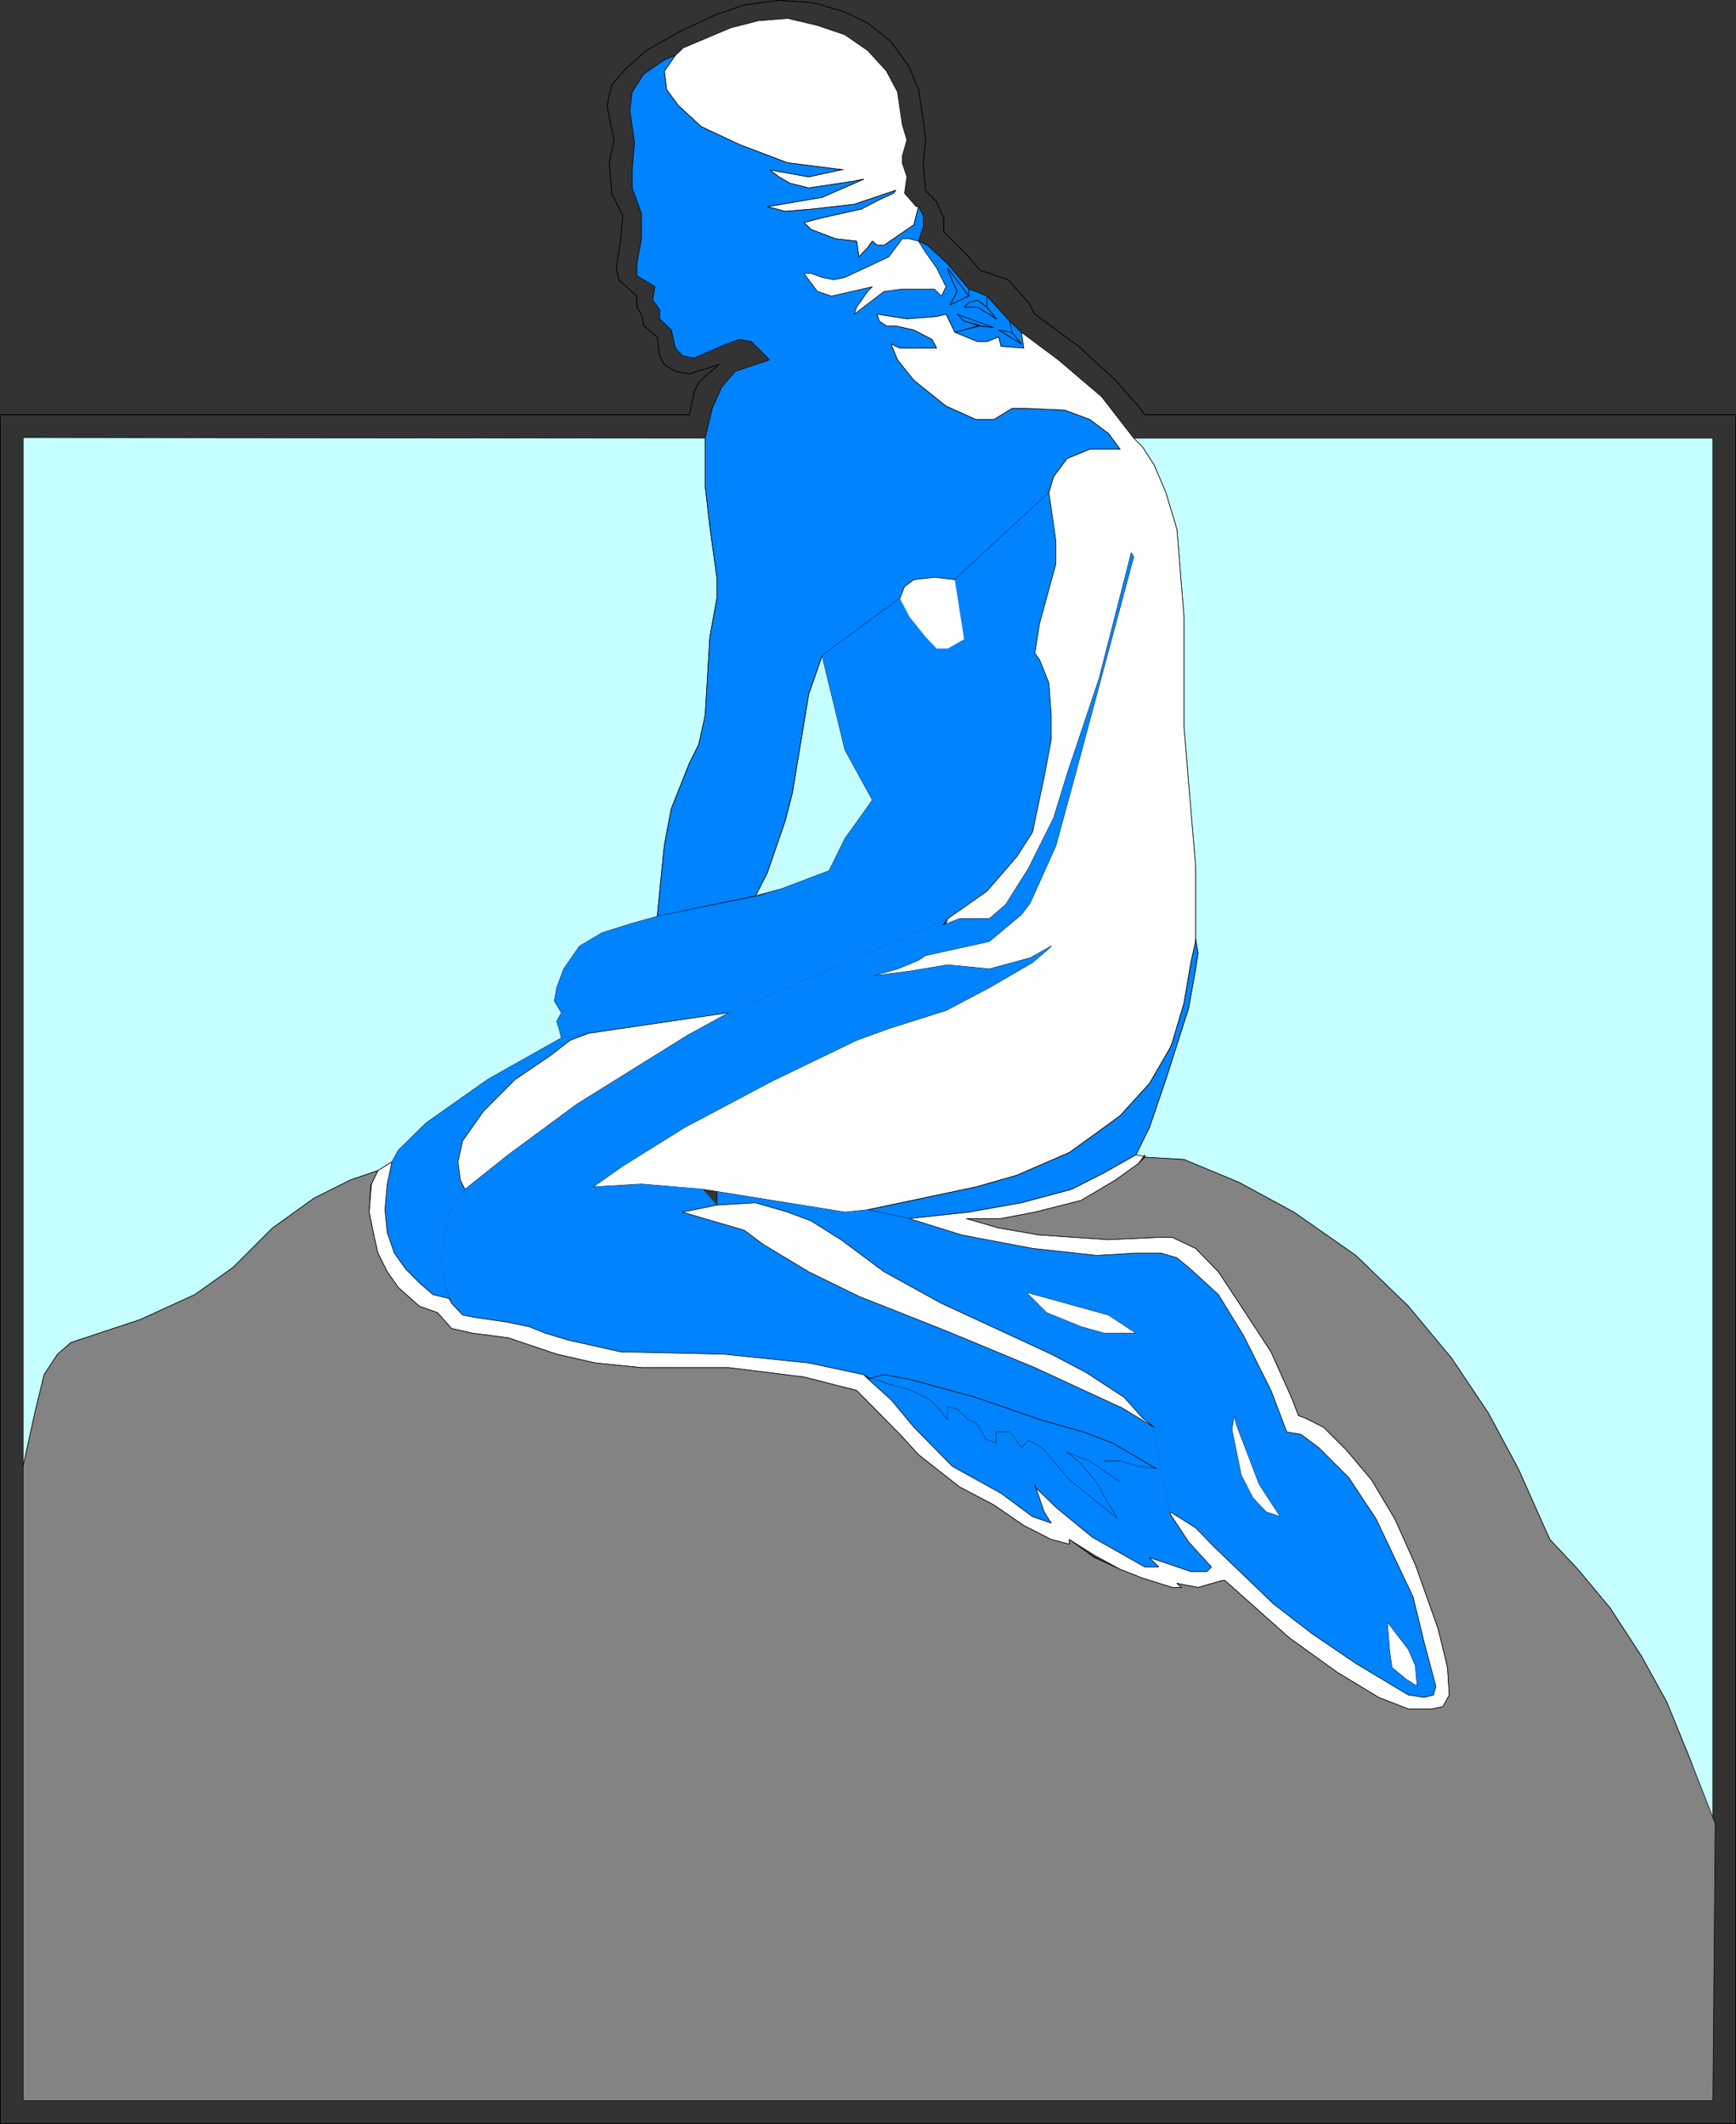 <?xml version="1.0" encoding="UTF-8" standalone="no"?>
<svg
   version="1.0"
   width="126.996mm"
   height="155.326mm"
   id="svg49"
   sodipodi:docname="Mermaid - Copenhagen 2.wmf"
   xmlns:inkscape="http://www.inkscape.org/namespaces/inkscape"
   xmlns:sodipodi="http://sodipodi.sourceforge.net/DTD/sodipodi-0.dtd"
   xmlns="http://www.w3.org/2000/svg"
   xmlns:svg="http://www.w3.org/2000/svg">
  <rect width="100%" height="100%" fill="#333333" stroke="none"/>
  <sodipodi:namedview
     id="namedview49"
     pagecolor="#ffffff"
     bordercolor="#000000"
     borderopacity="0.25"
     inkscape:showpageshadow="2"
     inkscape:pageopacity="0.0"
     inkscape:pagecheckerboard="0"
     inkscape:deskcolor="#d1d1d1"
     inkscape:document-units="mm" />
  <defs
     id="defs1">
    <pattern
       id="WMFhbasepattern"
       patternUnits="userSpaceOnUse"
       width="6"
       height="6"
       x="0"
       y="0" />
  </defs>
  <path
     style="fill:none;stroke:#000000;stroke-width:0.162px;stroke-linecap:round;stroke-linejoin:round;stroke-miterlimit:4;stroke-dasharray:none;stroke-opacity:1"
     d="m 479.903,114.649 h -163.388 l -1.778,-2.424 -6.303,-7.11 -10.181,-9.372 -12.121,-8.888 -1.778,-3.232 -5.656,-6.302 -5.172,-1.778 -2.586,-0.808 -3.071,-3.717 -6.949,-6.948 v -3.878 l -1.939,-4.363 -3.071,-3.232 -0.646,-6.948 0.646,-6.948 -0.646,-5.656 -1.293,-8.241 -2.586,-6.302 -5.01,-6.948 -6.464,-5.171 -6.303,-3.07 -8.727,-2.585 -9.535,-0.646 -9.535,1.293 -7.596,2.585 -9.535,4.363 -10.02,5.656 -5.818,5.171 -3.717,4.363 -1.293,5.656 0.646,3.232 1.293,6.302 -1.293,6.302 0.646,8.403 3.071,6.14 -0.646,7.11 -1.131,7.433 0.646,3.232 5.01,4.525 v 3.07 l 1.293,1.939 0.646,3.232 3.717,3.07 0.646,5.171 1.293,2.424 3.071,1.939 3.879,0.646 8.242,-2.585 -3.879,3.232 -1.778,1.778 -1.293,2.585 -1.293,6.302 H 0.081 V 586.98 H 479.903 V 114.649"
     id="path1" />
  <path
     style="fill:none;stroke:#000000;stroke-width:0.162px;stroke-linecap:round;stroke-linejoin:round;stroke-miterlimit:4;stroke-dasharray:none;stroke-opacity:1"
     d="m 479.903,114.649 h -163.388 l -1.778,-2.424 -6.303,-7.11 -10.181,-9.372 -12.121,-8.888 -1.778,-3.232 -5.656,-6.302 -5.172,-1.778 -2.586,-0.808 -3.071,-3.717 -6.949,-6.948 v -3.878 l -1.939,-4.363 -3.071,-3.232 -0.646,-6.948 0.646,-6.948 -0.646,-5.656 -1.293,-8.241 -2.586,-6.302 -5.01,-6.948 -6.464,-5.171 -6.303,-3.07 -8.727,-2.585 -9.535,-0.646 -9.535,1.293 -7.596,2.585 -9.535,4.363 -10.02,5.656 -5.818,5.171 -3.717,4.363 -1.293,5.656 0.646,3.232 1.293,6.302 -1.293,6.302 0.646,8.403 3.071,6.14 -0.646,7.11 -1.131,7.433 0.646,3.232 5.01,4.525 v 3.07 l 1.293,1.939 0.646,3.232 3.717,3.07 0.646,5.171 1.293,2.424 3.071,1.939 3.879,0.646 8.242,-2.585 -3.879,3.232 -1.778,1.778 -1.293,2.585 -1.293,6.302 H 0.081 V 586.98 H 479.903 V 114.649"
     id="path2" />
  <path
     style="fill:#c5ffff;fill-opacity:1;fill-rule:evenodd;stroke:none"
     d="m 6.384,120.951 188.6,0.162 v 13.25 l 1.293,11.311 1.939,13.897 v 5.817 l -1.939,10.665 -1.293,21.653 -1.778,8.08 -2.586,5.171 -5.01,12.604 -1.939,10.18 -1.939,19.553 -6.949,1.939 -8.242,2.585 -6.303,3.717 -4.363,6.302 -1.939,5.171 -0.646,3.717 1.939,3.232 -1.293,2.424 0.646,1.939 0.646,2.585 -20.363,11.473 -16.969,11.958 -7.757,7.595 -1.778,3.232 -3.879,2.424 -7.596,2.585 -10.02,5.009 -11.474,8.241 -10.828,10.827 -10.666,7.595 -15.191,6.948 -19.07,6.302 -3.717,3.232 -3.717,5.656 -2.586,10.665 -3.232,14.705 v -284.239 0 z"
     id="path3" />
  <path
     style="fill:none;stroke:#000000;stroke-width:0.162px;stroke-linecap:round;stroke-linejoin:round;stroke-miterlimit:4;stroke-dasharray:none;stroke-opacity:1"
     d="m 6.384,120.951 188.6,0.162 v 13.25 l 1.293,11.311 1.939,13.897 v 5.817 l -1.939,10.665 -1.293,21.653 -1.778,8.08 -2.586,5.171 -5.01,12.604 -1.939,10.18 -1.939,19.553 -6.949,1.939 -8.242,2.585 -6.303,3.717 -4.363,6.302 -1.939,5.171 -0.646,3.717 1.939,3.232 -1.293,2.424 0.646,1.939 0.646,2.585 -20.363,11.473 -16.969,11.958 -7.757,7.595 -1.778,3.232 -3.879,2.424 -7.596,2.585 -10.02,5.009 -11.474,8.241 -10.828,10.827 -10.666,7.595 -15.191,6.948 -19.07,6.302 -3.717,3.232 -3.717,5.656 -2.586,10.665 -3.232,14.705 v -284.239 0"
     id="path4" />
  <path
     style="fill:#c5ffff;fill-opacity:1;fill-rule:evenodd;stroke:none"
     d="m 227.306,181.224 -3.717,10.665 -4.525,27.309 -1.939,7.595 -5.01,14.543 -3.232,6.302 7.111,-1.939 13.252,-5.009 4.363,-8.888 4.525,-6.302 3.071,-4.363 -7.596,-13.897 z"
     id="path5" />
  <path
     style="fill:none;stroke:#000000;stroke-width:0.162px;stroke-linecap:round;stroke-linejoin:round;stroke-miterlimit:4;stroke-dasharray:none;stroke-opacity:1"
     d="m 227.306,181.224 -3.717,10.665 -4.525,27.309 -1.939,7.595 -5.01,14.543 -3.232,6.302 7.111,-1.939 13.252,-5.009 4.363,-8.888 4.525,-6.302 3.071,-4.363 -7.596,-13.897 -6.303,-26.016 v 0"
     id="path6" />
  <path
     style="fill:#c5ffff;fill-opacity:1;fill-rule:evenodd;stroke:none"
     d="m 314.091,319.062 3.717,-7.433 4.525,-13.25 6.303,-19.714 1.939,-10.827 0.646,-4.363 -0.646,-3.878 v -20.199 l -1.293,-15.19 -1.939,-23.431 v -30.379 l -1.939,-24.077 -3.071,-10.18 -3.232,-7.595 -3.232,-5.009 -2.424,-2.424 H 473.6 v 384.264 -1.293 l -6.303,-17.775 -6.464,-15.836 -6.949,-12.604 -8.727,-13.412 -8.889,-10.665 -7.757,-8.241 -8.727,-19.553 -8.242,-15.351 -10.181,-15.19 -11.959,-14.382 -14.545,-14.058 -17.131,-11.958 -15.191,-8.241 -15.191,-6.302 -10.828,-0.646 -2.424,-0.646 v 0 z"
     id="path7" />
  <path
     style="fill:none;stroke:#000000;stroke-width:0.162px;stroke-linecap:round;stroke-linejoin:round;stroke-miterlimit:4;stroke-dasharray:none;stroke-opacity:1"
     d="m 314.091,319.062 3.717,-7.433 4.525,-13.25 6.303,-19.714 1.939,-10.827 0.646,-4.363 -0.646,-3.878 v -20.199 l -1.293,-15.19 -1.939,-23.431 v -30.379 l -1.939,-24.077 -3.071,-10.18 -3.232,-7.595 -3.232,-5.009 -2.424,-2.424 H 473.6 v 384.264 -1.293 l -6.303,-17.775 -6.464,-15.836 -6.949,-12.604 -8.727,-13.412 -8.889,-10.665 -7.757,-8.241 -8.727,-19.553 -8.242,-15.351 -10.181,-15.19 -11.959,-14.382 -14.545,-14.058 -17.131,-11.958 -15.191,-8.241 -15.191,-6.302 -10.828,-0.646 -2.424,-0.646 v 0"
     id="path8" />
  <path
     style="fill:#ffffff;fill-opacity:1;fill-rule:evenodd;stroke:none"
     d="m 263.991,160.218 2.586,16.482 -4.525,2.585 h -3.071 l -3.071,-3.232 -4.525,-5.656 -2.586,-5.009 1.293,-3.232 2.586,-1.939 5.656,-0.646 z"
     id="path9" />
  <path
     style="fill:none;stroke:#ffffff;stroke-width:0.162px;stroke-linecap:round;stroke-linejoin:round;stroke-miterlimit:4;stroke-dasharray:none;stroke-opacity:1"
     d="m 263.991,160.218 2.586,16.482 -4.525,2.585 h -3.071 l -3.071,-3.232 -4.525,-5.656 -2.586,-5.009 1.293,-3.232 2.586,-1.939 5.656,-0.646 5.656,0.646 v 0"
     id="path10" />
  <path
     style="fill:#0083ff;fill-opacity:1;fill-rule:evenodd;stroke:none"
     d="m 267.708,83.623 2.586,-0.646 2.586,1.939 2.586,3.232 -5.172,-3.232 h -3.717 l 1.293,-1.293 v 0 z"
     id="path11" />
  <path
     style="fill:none;stroke:#000000;stroke-width:0.162px;stroke-linecap:round;stroke-linejoin:round;stroke-miterlimit:4;stroke-dasharray:none;stroke-opacity:1"
     d="m 267.708,83.623 2.586,-0.646 2.586,1.939 2.586,3.232 -5.172,-3.232 h -3.717 l 1.293,-1.293 v 0"
     id="path12" />
  <path
     style="fill:#0083ff;fill-opacity:1;fill-rule:evenodd;stroke:none"
     d="m 270.94,89.925 -4.364,-1.131 -1.939,-1.939 3.879,1.293 6.303,2.424 -3.879,-0.485 v 0 z"
     id="path13" />
  <path
     style="fill:none;stroke:#000000;stroke-width:0.162px;stroke-linecap:round;stroke-linejoin:round;stroke-miterlimit:4;stroke-dasharray:none;stroke-opacity:1"
     d="m 270.94,89.925 -4.364,-1.131 -1.939,-1.939 3.879,1.293 6.303,2.424 -3.879,-0.485 v 0"
     id="path14" />
  <path
     style="fill:#ffffff;fill-opacity:1;fill-rule:evenodd;stroke:none"
     d="m 188.681,13.331 13.414,-5.656 7.596,-1.939 8.081,-0.646 8.242,1.939 7.596,2.585 6.303,4.363 5.172,5.656 3.071,5.817 1.293,8.888 1.293,4.363 -1.293,4.525 v 1.778 l 1.293,3.878 -0.646,4.525 3.232,3.717 h 0.646 l -1.293,5.009 -8.242,5.656 h -1.939 l -1.293,-1.131 -1.293,1.778 -2.424,2.585 -0.646,-4.363 -5.818,-0.646 -6.788,-2.585 -1.939,-1.939 5.01,-1.293 10.828,-2.424 5.01,-2.585 3.879,-1.778 0.646,-0.808 -11.474,3.878 -11.313,1.293 -7.757,0.646 -5.01,-1.293 3.879,-0.646 3.717,-0.646 7.596,-1.293 11.474,-5.009 -3.232,0.646 -11.959,1.778 -5.172,-1.293 -3.071,-1.778 -2.586,-1.939 10.828,1.939 8.889,-1.939 h 0.646 l -15.353,-1.939 -13.252,-5.009 -10.666,-5.009 -6.303,-5.817 -3.232,-4.363 -0.646,-5.171 3.071,-4.363 1.939,-1.778 v 0 z"
     id="path15" />
  <path
     style="fill:none;stroke:#000000;stroke-width:0.162px;stroke-linecap:round;stroke-linejoin:round;stroke-miterlimit:4;stroke-dasharray:none;stroke-opacity:1"
     d="m 188.681,13.331 13.414,-5.656 7.596,-1.939 8.081,-0.646 8.242,1.939 7.596,2.585 6.303,4.363 5.172,5.656 3.071,5.817 1.293,8.888 1.293,4.363 -1.293,4.525 v 1.778 l 1.293,3.878 -0.646,4.525 3.232,3.717 h 0.646 l -1.293,5.009 -8.242,5.656 h -1.939 l -1.293,-1.131 -1.293,1.778 -2.424,2.585 -0.646,-4.363 -5.818,-0.646 -6.788,-2.585 -1.939,-1.939 5.01,-1.293 10.828,-2.424 5.01,-2.585 3.879,-1.778 0.646,-0.808 -11.474,3.878 -11.313,1.293 -7.757,0.646 -5.01,-1.293 3.879,-0.646 3.717,-0.646 7.596,-1.293 11.474,-5.009 -3.232,0.646 -11.959,1.778 -5.172,-1.293 -3.071,-1.778 -2.586,-1.939 10.828,1.939 8.889,-1.939 h 0.646 l -15.353,-1.939 -13.252,-5.009 -10.666,-5.009 -6.303,-5.817 -3.232,-4.363 -0.646,-5.171 3.071,-4.363 1.939,-1.778 v 0"
     id="path16" />
  <path
     style="fill:#ffffff;fill-opacity:1;fill-rule:evenodd;stroke:none"
     d="m 253.81,66.495 2.101,3.232 3.071,4.363 2.586,5.171 -1.293,2.585 -1.939,-1.939 h -8.889 l -5.01,0.646 -8.242,6.302 0.646,-1.939 3.071,-4.363 1.293,-1.293 -11.313,2.585 -3.879,-1.293 -2.424,-3.232 -1.293,-1.778 h 1.939 l 3.071,1.131 3.232,0.646 3.071,-0.646 12.121,-5.656 3.717,-5.009 h 1.939 l 2.586,0.646 v 0 z"
     id="path17" />
  <path
     style="fill:none;stroke:#ffffff;stroke-width:0.162px;stroke-linecap:round;stroke-linejoin:round;stroke-miterlimit:4;stroke-dasharray:none;stroke-opacity:1"
     d="m 253.81,66.495 2.101,3.232 3.071,4.363 2.586,5.171 -1.293,2.585 -1.939,-1.939 h -8.889 l -5.01,0.646 -8.242,6.302 0.646,-1.939 3.071,-4.363 1.293,-1.293 -11.313,2.585 -3.879,-1.293 -2.424,-3.232 -1.293,-1.778 h 1.939 l 3.071,1.131 3.232,0.646 3.071,-0.646 12.121,-5.656 3.717,-5.009 h 1.939 l 2.586,0.646 v 0"
     id="path18" />
  <path
     style="fill:#0083ff;fill-opacity:1;fill-rule:evenodd;stroke:none"
     d="m 262.052,74.09 5.818,7.756 -5.172,2.424 1.939,-3.717 -2.586,-5.817 z"
     id="path19" />
  <path
     style="fill:none;stroke:#000000;stroke-width:0.162px;stroke-linecap:round;stroke-linejoin:round;stroke-miterlimit:4;stroke-dasharray:none;stroke-opacity:1"
     d="m 262.052,74.09 5.818,7.756 -5.172,2.424 1.939,-3.717 -2.586,-5.817 v -0.646 0"
     id="path20" />
  <path
     style="fill:#0083ff;fill-opacity:1;fill-rule:evenodd;stroke:none"
     d="m 279.829,91.865 -3.717,-0.646 6.303,3.878 z"
     id="path21" />
  <path
     style="fill:none;stroke:#000000;stroke-width:0.162px;stroke-linecap:round;stroke-linejoin:round;stroke-miterlimit:4;stroke-dasharray:none;stroke-opacity:1"
     d="m 279.829,91.865 -3.717,-0.646 6.303,3.878 -2.586,-3.232 v 0"
     id="path22" />
  <path
     style="fill:#0083ff;fill-opacity:1;fill-rule:evenodd;stroke:none"
     d="m 194.983,120.951 v 13.412 l 1.293,11.311 1.939,13.897 v 5.817 l -1.939,10.665 -1.293,21.653 -1.778,8.08 -2.586,5.171 -5.01,12.604 -1.939,10.18 -1.939,19.553 27.151,-5.656 3.232,-6.302 5.01,-14.543 1.939,-7.595 4.525,-27.309 3.717,-10.665 21.494,-15.836 1.293,-3.232 2.586,-1.939 5.656,-0.646 5.656,0.646 26.019,-24.077 1.293,-4.363 3.717,-5.009 6.303,-2.585 h 8.404 l -3.232,-4.363 -5.172,-3.878 -6.949,-2.585 -10.666,-0.485 h -3.879 l -5.01,3.07 h -5.01 l -8.242,-3.717 -8.889,-7.11 -4.525,-5.656 -1.778,-4.363 2.424,1.131 h 10.181 l -1.293,-2.424 -5.01,-2.585 -5.01,-1.131 h -2.586 l -1.939,-1.293 -0.646,-1.939 8.242,1.293 8.242,-0.646 2.586,-0.646 2.424,5.009 6.949,-1.778 -4.364,-1.293 -1.939,-1.939 10.181,3.717 -4.525,-0.485 -6.303,1.778 6.303,2.585 h 2.586 l 3.232,-1.293 0.646,2.585 6.303,0.485 -0.646,-4.363 -3.232,-3.07 0.646,3.07 2.586,3.232 -6.303,-3.878 3.717,0.646 -0.646,-3.07 -6.303,-6.948 v 3.07 l 2.586,3.232 -5.172,-3.232 h -3.717 l 1.293,-1.293 2.424,-0.646 2.586,1.939 v -3.07 l -3.071,-1.293 -1.939,-0.646 v 1.939 l -5.172,2.424 1.939,-3.717 -2.586,-5.817 v -0.646 l 5.818,7.756 v -1.939 l -5.818,-6.948 -5.656,-5.171 -2.424,-1.131 1.939,3.07 3.071,4.363 2.586,5.171 -1.293,2.585 -1.939,-1.939 h -8.889 l -5.01,0.646 -8.242,6.302 0.646,-1.939 3.071,-4.363 1.293,-1.293 -11.313,2.585 -3.879,-1.293 -2.424,-3.232 -1.293,-1.778 h 1.939 l 3.071,1.131 3.232,0.646 3.071,-0.646 12.121,-5.656 3.717,-5.009 h 1.939 l 2.586,0.646 1.293,-3.878 v -3.232 l -1.293,-2.424 -1.293,5.009 -8.242,5.656 h -1.939 l -1.293,-1.131 -1.293,1.778 -2.424,2.585 -0.646,-4.363 -5.818,-0.646 -6.788,-2.585 -1.939,-1.939 5.01,-1.293 10.828,-2.424 5.01,-2.585 3.879,-1.778 0.646,-0.808 -11.474,3.878 -11.313,1.293 -7.757,0.646 -5.01,-1.293 3.879,-0.646 3.717,-0.646 7.596,-1.293 11.474,-5.009 -3.232,0.646 -11.959,1.778 -5.172,-1.293 -3.071,-1.778 -2.586,-1.939 10.828,1.939 8.889,-1.939 h 0.646 l -15.353,-1.939 -13.252,-5.009 -10.666,-5.009 -6.303,-5.817 -3.232,-4.363 -0.646,-5.171 3.071,-4.363 -3.071,1.293 -5.656,3.878 -3.232,5.009 -0.646,5.009 1.293,8.888 -0.646,7.595 v 5.009 l 2.586,7.11 v 6.948 l -1.293,6.948 v 3.232 l 5.01,3.07 -0.646,3.717 1.939,2.585 v 2.585 l 3.232,3.07 1.131,5.009 1.939,2.101 3.232,0.646 8.889,-3.878 3.717,-1.293 3.232,0.646 5.01,5.009 -9.535,3.232 -3.717,4.363 -2.586,5.817 -1.939,8.241 v 0 z"
     id="path23" />
  <path
     style="fill:none;stroke:#000000;stroke-width:0.162px;stroke-linecap:round;stroke-linejoin:round;stroke-miterlimit:4;stroke-dasharray:none;stroke-opacity:1"
     d="m 194.983,120.951 v 13.412 l 1.293,11.311 1.939,13.897 v 5.817 l -1.939,10.665 -1.293,21.653 -1.778,8.08 -2.586,5.171 -5.01,12.604 -1.939,10.18 -1.939,19.553 27.151,-5.656 3.232,-6.302 5.01,-14.543 1.939,-7.595 4.525,-27.309 3.717,-10.665 21.494,-15.836 1.293,-3.232 2.586,-1.939 5.656,-0.646 5.656,0.646 26.019,-24.077 1.293,-4.363 3.717,-5.009 6.303,-2.585 h 8.404 l -3.232,-4.363 -5.172,-3.878 -6.949,-2.585 -10.666,-0.485 h -3.879 l -5.01,3.07 h -5.01 l -8.242,-3.717 -8.889,-7.11 -4.525,-5.656 -1.778,-4.363 2.424,1.131 h 10.181 l -1.293,-2.424 -5.01,-2.585 -5.01,-1.131 h -2.586 l -1.939,-1.293 -0.646,-1.939 8.242,1.293 8.242,-0.646 2.586,-0.646 2.424,5.009 6.949,-1.778 -4.364,-1.293 -1.939,-1.939 10.181,3.717 -4.525,-0.485 -6.303,1.778 6.303,2.585 h 2.586 l 3.232,-1.293 0.646,2.585 6.303,0.485 -0.646,-4.363 -3.232,-3.07 0.646,3.07 2.586,3.232 -6.303,-3.878 3.717,0.646 -0.646,-3.07 -6.303,-6.948 v 3.07 l 2.586,3.232 -5.172,-3.232 h -3.717 l 1.293,-1.293 2.424,-0.646 2.586,1.939 v -3.07 l -3.071,-1.293 -1.939,-0.646 v 1.939 l -5.172,2.424 1.939,-3.717 -2.586,-5.817 v -0.646 l 5.818,7.756 v -1.939 l -5.818,-6.948 -5.656,-5.171 -2.424,-1.131 1.939,3.07 3.071,4.363 2.586,5.171 -1.293,2.585 -1.939,-1.939 h -8.889 l -5.01,0.646 -8.242,6.302 0.646,-1.939 3.071,-4.363 1.293,-1.293 -11.313,2.585 -3.879,-1.293 -2.424,-3.232 -1.293,-1.778 h 1.939 l 3.071,1.131 3.232,0.646 3.071,-0.646 12.121,-5.656 3.717,-5.009 h 1.939 l 2.586,0.646 1.293,-3.878 v -3.232 l -1.293,-2.424 -1.293,5.009 -8.242,5.656 h -1.939 l -1.293,-1.131 -1.293,1.778 -2.424,2.585 -0.646,-4.363 -5.818,-0.646 -6.788,-2.585 -1.939,-1.939 5.01,-1.293 10.828,-2.424 5.01,-2.585 3.879,-1.778 0.646,-0.808 -11.474,3.878 -11.313,1.293 -7.757,0.646 -5.01,-1.293 3.879,-0.646 3.717,-0.646 7.596,-1.293 11.474,-5.009 -3.232,0.646 -11.959,1.778 -5.172,-1.293 -3.071,-1.778 -2.586,-1.939 10.828,1.939 8.889,-1.939 h 0.646 l -15.353,-1.939 -13.252,-5.009 -10.666,-5.009 -6.303,-5.817 -3.232,-4.363 -0.646,-5.171 3.071,-4.363 -3.071,1.293 -5.656,3.878 -3.232,5.009 -0.646,5.009 1.293,8.888 -0.646,7.595 v 5.009 l 2.586,7.11 v 6.948 l -1.293,6.948 v 3.232 l 5.01,3.07 -0.646,3.717 1.939,2.585 v 2.585 l 3.232,3.07 1.131,5.009 1.939,2.101 3.232,0.646 8.889,-3.878 3.717,-1.293 3.232,0.646 5.01,5.009 -9.535,3.232 -3.717,4.363 -2.586,5.817 -1.939,8.241 v 0"
     id="path24" />
  <path
     style="fill:#0083ff;fill-opacity:1;fill-rule:evenodd;stroke:none"
     d="m 263.991,160.218 2.586,16.482 -4.525,2.585 h -3.071 l -3.071,-3.232 -4.525,-5.656 -2.586,-5.009 -21.494,15.836 6.303,26.016 7.596,13.897 -3.071,4.363 -4.525,6.302 -4.363,8.888 -13.252,5.009 -6.303,1.939 -27.959,5.656 -6.949,1.939 -8.242,2.585 -6.303,3.717 -4.363,6.302 -1.939,5.171 -0.646,3.717 1.939,3.232 -1.293,2.424 0.646,1.939 0.646,2.585 6.949,-1.293 39.271,-5.656 60.604,-26.016 -0.485,1.293 0.485,-1.293 10.828,-7.595 8.242,-9.534 4.364,-6.787 3.232,-15.351 1.939,-10.18 v -6.787 l -0.646,-8.888 -2.586,-6.464 -1.293,-1.778 1.293,-8.241 4.525,-16.482 v -6.302 l -1.939,-13.412 z"
     id="path25" />
  <path
     style="fill:#ffffff;fill-opacity:1;fill-rule:evenodd;stroke:none"
     d="m 260.274,255.88 5.01,-1.939 h 8.242 l 4.525,-3.878 6.303,-10.019 6.949,-13.897 3.717,-12.119 8.889,-26.501 8.889,-34.742 0.646,1.131 -16.484,61.405 -5.01,18.421 -7.111,15.836 -2.424,3.232 -8.889,7.433 -17.616,3.878 -1.939,1.293 -5.818,2.424 -6.949,1.939 10.181,-1.293 10.666,-1.778 11.474,1.131 11.313,-3.07 5.818,-3.232 -0.646,0.646 -4.525,3.878 -11.959,6.948 -11.959,6.302 -15.838,5.009 -8.889,3.232 -23.434,11.311 -24.08,12.766 -17.131,10.665 -8.242,5.817 13.414,-0.808 16.969,1.454 39.271,6.302 6.303,-0.646 29.898,-6.302 11.313,-3.232 14.545,-6.302 6.303,-4.525 7.757,-5.656 8.081,-8.888 5.818,-10.019 0.485,-1.293 3.232,-10.827 1.939,-11.311 1.293,-5.817 v -20.845 l -1.293,-15.19 -1.939,-23.431 v -30.379 l -1.939,-24.077 -3.071,-10.18 -3.232,-7.595 -3.232,-5.009 -2.424,-2.424 -8.889,-11.473 -11.959,-10.18 -10.181,-7.595 0.646,4.363 -6.303,-0.485 -0.646,-2.585 -3.232,1.293 h -2.586 l -6.303,-2.585 -2.424,-5.009 -2.586,0.646 -8.242,0.646 -8.242,-1.293 0.646,1.939 1.939,1.293 h 2.586 l 5.01,1.131 5.01,2.585 1.293,2.424 H 248.8 l -2.424,-1.131 1.778,4.363 4.525,5.656 8.889,7.11 8.242,3.717 h 5.01 l 5.01,-3.07 h 3.879 l 10.666,0.485 6.949,2.585 5.172,3.878 3.232,4.363 h -8.404 l -6.303,2.585 -3.717,5.009 -1.293,4.363 1.939,13.412 v 6.302 l -4.525,16.482 -1.293,8.241 1.293,1.778 2.586,6.464 0.646,8.888 v 6.787 l -1.939,10.18 -3.232,15.351 -4.364,6.787 -8.242,9.534 -10.828,7.595 -0.485,1.293 z"
     id="path26" />
  <path
     style="fill:none;stroke:#000000;stroke-width:0.162px;stroke-linecap:round;stroke-linejoin:round;stroke-miterlimit:4;stroke-dasharray:none;stroke-opacity:1"
     d="m 260.274,255.88 5.01,-1.939 h 8.242 l 4.525,-3.878 6.303,-10.019 6.949,-13.897 3.717,-12.119 8.889,-26.501 8.889,-34.742 0.646,1.131 -16.484,61.405 -5.01,18.421 -7.111,15.836 -2.424,3.232 -8.889,7.433 -17.616,3.878 -1.939,1.293 -5.818,2.424 -6.949,1.939 10.181,-1.293 10.666,-1.778 11.474,1.131 11.313,-3.07 5.818,-3.232 -0.646,0.646 -4.525,3.878 -11.959,6.948 -11.959,6.302 -15.838,5.009 -8.889,3.232 -23.434,11.311 -24.08,12.766 -17.131,10.665 -8.242,5.817 13.414,-0.808 16.969,1.454 39.271,6.302 6.303,-0.646 29.898,-6.302 11.313,-3.232 14.545,-6.302 6.303,-4.525 7.757,-5.656 8.081,-8.888 5.818,-10.019 0.485,-1.293 3.232,-10.827 1.939,-11.311 1.293,-5.817 v -20.845 l -1.293,-15.19 -1.939,-23.431 v -30.379 l -1.939,-24.077 -3.071,-10.18 -3.232,-7.595 -3.232,-5.009 -2.424,-2.424 -8.889,-11.473 -11.959,-10.18 -10.181,-7.595 0.646,4.363 -6.303,-0.485 -0.646,-2.585 -3.232,1.293 h -2.586 l -6.303,-2.585 -2.424,-5.009 -2.586,0.646 -8.242,0.646 -8.242,-1.293 0.646,1.939 1.939,1.293 h 2.586 l 5.01,1.131 5.01,2.585 1.293,2.424 H 248.8 l -2.424,-1.131 1.778,4.363 4.525,5.656 8.889,7.11 8.242,3.717 h 5.01 l 5.01,-3.07 h 3.879 l 10.666,0.485 6.949,2.585 5.172,3.878 3.232,4.363 h -8.404 l -6.303,2.585 -3.717,5.009 -1.293,4.363 1.939,13.412 v 6.302 l -4.525,16.482 -1.293,8.241 1.293,1.778 2.586,6.464 0.646,8.888 v 6.787 l -1.939,10.18 -3.232,15.351 -4.364,6.787 -8.242,9.534 -10.828,7.595 -0.485,1.293 -1.293,0.646 v 0"
     id="path27" />
  <path
     style="fill:#0083ff;fill-opacity:1;fill-rule:evenodd;stroke:none"
     d="m 124.683,360.267 -1.778,-5.656 -0.646,-3.717 v -4.525 l 0.646,-5.009 1.293,-5.817 2.424,-3.717 1.939,-3.07 -1.293,-2.585 -0.646,-5.009 1.293,-5.817 5.818,-8.241 8.727,-8.726 9.535,-6.464 5.656,-4.363 5.172,-1.939 -7.596,1.293 -20.363,11.473 -16.969,11.958 -7.757,7.595 -1.778,3.232 -1.293,6.14 -0.646,7.11 0.646,6.302 1.939,5.656 3.232,4.525 3.717,3.717 3.717,3.232 4.525,1.131 0.646,1.293 v 0 z"
     id="path28" />
  <path
     style="fill:#ffffff;fill-opacity:1;fill-rule:evenodd;stroke:none"
     d="m 201.286,279.957 -38.463,5.656 -5.172,1.939 -5.656,4.363 -9.535,6.464 -8.727,8.726 -5.818,8.241 -1.293,5.817 0.646,5.009 1.293,2.585 11.959,-9.534 19.07,-14.058 30.383,-18.906 11.474,-6.302 v 0 z"
     id="path29" />
  <path
     style="fill:none;stroke:#000000;stroke-width:0.162px;stroke-linecap:round;stroke-linejoin:round;stroke-miterlimit:4;stroke-dasharray:none;stroke-opacity:1"
     d="m 201.286,279.957 -38.463,5.656 -5.172,1.939 -5.656,4.363 -9.535,6.464 -8.727,8.726 -5.818,8.241 -1.293,5.817 0.646,5.009 1.293,2.585 11.959,-9.534 19.07,-14.058 30.383,-18.906 11.474,-6.302 v 0"
     id="path30" />
  <path
     style="fill:#ffffff;fill-opacity:1;fill-rule:evenodd;stroke:none"
     d="m 306.495,363.499 7.596,5.009 h -8.889 l -6.303,-1.778 -9.535,-3.878 -5.656,-5.656 22.787,6.302 z"
     id="path31" />
  <path
     style="fill:none;stroke:#000000;stroke-width:0.162px;stroke-linecap:round;stroke-linejoin:round;stroke-miterlimit:4;stroke-dasharray:none;stroke-opacity:1"
     d="m 306.495,363.499 7.596,5.009 h -8.889 l -6.303,-1.778 -9.535,-3.878 -5.656,-5.656 22.787,6.302 v 0"
     id="path32" />
  <path
     style="fill:#ffffff;fill-opacity:1;fill-rule:evenodd;stroke:none"
     d="m 350.13,417.955 -3.717,-3.878 -3.232,-6.302 -1.293,-6.302 -1.293,-6.302 0.646,-3.878 0.646,2.585 6.303,16.482 5.818,8.888 -3.879,-1.293 z"
     id="path33" />
  <path
     style="fill:none;stroke:#000000;stroke-width:0.162px;stroke-linecap:round;stroke-linejoin:round;stroke-miterlimit:4;stroke-dasharray:none;stroke-opacity:1"
     d="m 350.13,417.955 -3.717,-3.878 -3.232,-6.302 -1.293,-6.302 -1.293,-6.302 0.646,-3.878 0.646,2.585 6.303,16.482 5.818,8.888 -3.879,-1.293 v 0"
     id="path34" />
  <path
     style="fill:#ffffff;fill-opacity:1;fill-rule:evenodd;stroke:none"
     d="m 391.825,466.11 -0.485,-5.656 -1.939,-4.525 -5.818,-7.595 0.646,8.241 0.646,4.363 3.879,3.232 z"
     id="path35" />
  <path
     style="fill:none;stroke:#000000;stroke-width:0.162px;stroke-linecap:round;stroke-linejoin:round;stroke-miterlimit:4;stroke-dasharray:none;stroke-opacity:1"
     d="m 391.825,466.11 -0.485,-5.656 -1.939,-4.525 -5.818,-7.595 0.646,8.241 0.646,4.363 3.879,3.232 3.071,1.939 v 0"
     id="path36" />
  <path
     style="fill:#0083ff;fill-opacity:1;fill-rule:evenodd;stroke:none"
     d="m 239.911,334.413 29.898,-6.302 11.313,-3.232 14.545,-6.302 6.303,-4.525 7.757,-5.656 8.081,-8.888 5.818,-10.019 0.485,-1.293 3.232,-10.827 1.939,-11.311 1.293,-5.817 v -0.646 l 0.646,3.878 -0.646,4.363 -1.939,10.827 -6.303,19.714 -4.525,13.25 -3.717,7.595 -8.889,5.009 -8.889,4.525 -13.899,3.717 -14.545,2.585 -16.484,1.778 z"
     id="path37" />
  <path
     style="fill:none;stroke:#000000;stroke-width:0.162px;stroke-linecap:round;stroke-linejoin:round;stroke-miterlimit:4;stroke-dasharray:none;stroke-opacity:1"
     d="m 239.911,334.413 29.898,-6.302 11.313,-3.232 14.545,-6.302 6.303,-4.525 7.757,-5.656 8.081,-8.888 5.818,-10.019 0.485,-1.293 3.232,-10.827 1.939,-11.311 1.293,-5.817 v -0.646 l 0.646,3.878 -0.646,4.363 -1.939,10.827 -6.303,19.714 -4.525,13.25 -3.717,7.595 -8.889,5.009 -8.889,4.525 -13.899,3.717 -14.545,2.585 -16.484,1.778 -11.474,-2.424 v 0"
     id="path38" />
  <path
     style="fill:#0083ff;fill-opacity:1;fill-rule:evenodd;stroke:none"
     d="m 323.464,418.44 7.111,3.878 5.01,5.171 16.484,15.836 10.666,8.241 12.121,8.241 14.545,8.726 4.363,0.646 2.586,-0.646 0.646,-2.424 -3.232,-12.119 -3.071,-12.604 -7.111,6.948 5.818,7.595 1.939,4.525 0.485,5.656 -3.071,-1.939 -3.879,-3.232 -0.646,-4.363 -0.646,-8.241 7.111,-6.948 -4.525,-9.534 -5.656,-11.958 -7.596,-11.473 -8.242,-8.241 -5.01,-3.717 -3.879,-0.646 -4.363,-11.473 -10.181,6.948 0.646,2.585 6.303,16.482 5.818,8.888 -3.879,-1.293 -3.717,-3.878 -3.232,-6.302 -1.293,-6.302 -1.293,-6.302 0.646,-3.878 10.181,-6.948 -7.596,-15.19 -6.949,-11.311 -7.596,-6.948 -3.879,-3.232 -4.363,-1.293 h -6.949 l -7.596,17.129 7.596,5.009 h -8.889 l -6.303,-1.778 -9.535,-3.878 -5.656,-5.656 22.787,6.302 7.596,-17.129 -10.828,0.646 -17.777,-1.939 -19.555,-3.717 -14.545,-4.525 -11.474,-2.424 -6.303,0.646 -35.393,-5.656 v 3.717 l 10.666,-0.646 8.889,2.585 6.464,2.424 8.242,5.171 11.959,8.888 15.838,8.726 30.383,14.058 9.535,5.009 10.666,6.948 5.01,5.656 3.232,2.585 1.939,11.473 2.586,12.604 v 0 z"
     id="path39" />
  <path
     style="fill:#0083ff;fill-opacity:1;fill-rule:evenodd;stroke:none"
     d="m 194.337,328.596 -16.969,-1.293 -13.414,0.808 8.242,-5.817 17.131,-10.665 24.08,-12.766 23.434,-11.311 8.889,-3.232 15.838,-5.009 11.959,-6.302 11.959,-6.948 4.525,-3.878 0.646,-0.646 -5.818,3.232 -11.313,3.07 -11.474,-1.131 -10.666,1.778 -10.181,1.293 6.949,-1.939 5.818,-2.424 1.939,-1.293 17.616,-3.878 8.889,-7.433 2.424,-3.232 7.111,-15.836 5.01,-18.421 16.484,-61.405 -0.646,-1.131 -8.889,34.742 -8.889,26.501 -3.717,12.119 -6.949,13.897 -6.303,10.019 -4.525,3.878 h -8.242 l -5.01,1.939 1.778,-1.939 -60.604,26.016 -11.474,6.302 -30.383,18.906 -19.07,14.058 -11.959,9.534 -1.939,3.07 -2.424,3.717 -1.293,5.817 -0.646,5.009 v 4.525 l 0.646,3.717 1.939,5.656 3.071,3.232 3.232,0.646 8.889,1.293 6.303,1.293 4.363,1.778 6.464,1.939 14.383,3.232 28.605,0.646 23.434,2.424 15.191,3.232 1.131,1.131 4.525,-1.131 6.303,1.131 2.586,0.646 16.484,4.525 18.262,6.302 11.474,3.232 8.081,3.07 12.121,7.11 h 1.293 l -1.939,-11.473 -9.373,-5.656 -23.595,-10.827 -24.565,-10.18 -24.08,-9.534 -13.899,-6.787 -12.606,-7.595 -5.172,-3.878 -17.131,-5.009 9.535,-1.939 -3.879,-4.363 v 0 z"
     id="path40" />
  <path
     style="fill:#ffffff;fill-opacity:1;fill-rule:evenodd;stroke:none"
     d="m 309.565,388.869 -23.434,-10.827 -24.565,-10.18 -24.08,-9.534 -13.899,-6.787 -12.606,-7.595 -5.172,-3.878 -17.131,-5.009 9.535,-1.939 v -3.717 3.717 l 10.666,-0.646 8.889,2.585 6.464,2.424 8.242,5.171 11.959,8.888 15.838,8.726 30.383,14.058 9.535,5.009 10.666,6.948 5.01,5.656 3.232,2.585 -9.373,-5.656 v 0 z"
     id="path41" />
  <path
     style="fill:none;stroke:#000000;stroke-width:0.162px;stroke-linecap:round;stroke-linejoin:round;stroke-miterlimit:4;stroke-dasharray:none;stroke-opacity:1"
     d="m 309.565,388.869 -23.434,-10.827 -24.565,-10.18 -24.08,-9.534 -13.899,-6.787 -12.606,-7.595 -5.172,-3.878 -17.131,-5.009 9.535,-1.939 v -3.717 3.717 l 10.666,-0.646 8.889,2.585 6.464,2.424 8.242,5.171 11.959,8.888 15.838,8.726 30.383,14.058 9.535,5.009 10.666,6.948 5.01,5.656 3.232,2.585 -9.373,-5.656 v 0"
     id="path42" />
  <path
     style="fill:#0083ff;fill-opacity:1;fill-rule:evenodd;stroke:none"
     d="m 239.911,381.113 4.525,-1.131 6.303,1.131 2.586,0.646 16.484,4.525 18.262,6.302 11.474,3.232 8.081,3.07 12.121,7.11 -5.01,-0.646 -5.01,-1.454 h -4.525 l 4.525,5.817 -8.404,-5.817 -3.071,-1.131 -3.232,-1.293 3.232,2.424 5.01,5.817 1.939,3.717 3.879,6.464 -13.414,-10.827 -7.596,-8.888 -3.717,-1.939 -1.939,1.939 -3.232,-4.363 h -3.717 v 3.07 l -3.232,-1.131 v -0.646 l -2.424,-3.878 -1.939,-0.646 -3.232,-3.07 -2.586,-0.646 v 3.717 l -2.424,-3.07 -2.586,-2.585 -5.01,-2.585 -3.879,-1.131 h -0.485 l -6.464,-2.101 h -0.646 l -1.778,-1.131 z"
     id="path43" />
  <path
     style="fill:none;stroke:#000000;stroke-width:0.162px;stroke-linecap:round;stroke-linejoin:round;stroke-miterlimit:4;stroke-dasharray:none;stroke-opacity:1"
     d="m 239.911,381.113 4.525,-1.131 6.303,1.131 2.586,0.646 16.484,4.525 18.262,6.302 11.474,3.232 8.081,3.07 12.121,7.11 -5.01,-0.646 -5.01,-1.454 h -4.525 l 4.525,5.817 -8.404,-5.817 -3.071,-1.131 -3.232,-1.293 3.232,2.424 5.01,5.817 1.939,3.717 3.879,6.464 -13.414,-10.827 -7.596,-8.888 -3.717,-1.939 -1.939,1.939 -3.232,-4.363 h -3.717 v 3.07 l -3.232,-1.131 v -0.646 l -2.424,-3.878 -1.939,-0.646 -3.232,-3.07 -2.586,-0.646 v 3.717 l -2.424,-3.07 -2.586,-2.585 -5.01,-2.585 -3.879,-1.131 h -0.485 l -6.464,-2.101 h -0.646 l -1.778,-1.131 1.131,1.131 v 0"
     id="path44" />
  <path
     style="fill:#0083ff;fill-opacity:1;fill-rule:evenodd;stroke:none"
     d="m 321.04,405.836 -1.293,0.162 -5.01,-0.646 -5.01,-1.454 h -4.525 v 0.808 l 4.525,5.009 -8.404,-5.817 -3.071,-1.131 -3.232,-1.293 3.232,2.424 5.01,5.817 1.939,3.717 3.879,6.464 -13.414,-10.827 -7.596,-8.888 -3.717,-1.939 -1.939,1.939 -3.232,-4.363 h -3.717 v 3.07 l -3.232,-1.131 v -0.646 l -2.424,-3.878 -1.939,-0.646 -3.232,-3.07 -2.586,-0.646 v 3.717 l -2.424,-3.07 -2.586,-2.585 -5.01,-2.585 -3.879,-1.131 h -0.485 l -6.464,-2.101 h -1.293 l 6.464,5.817 6.303,7.595 10.666,10.827 13.414,7.433 8.727,6.464 5.172,1.778 -1.939,-3.07 -2.586,-7.595 v 0.646 l 5.818,5.656 10.02,8.241 14.545,8.241 h 3.879 l -2.586,-2.585 5.818,1.939 5.656,1.939 h 4.363 l 1.293,-1.293 -6.303,-6.948 -5.01,-7.595 -2.586,-12.604 v 0 z"
     id="path45" />
  <path
     style="fill:#ffffff;fill-opacity:1;fill-rule:evenodd;stroke:none"
     d="m 316.515,319.708 -2.424,-0.485 -8.889,5.009 -8.889,4.525 -13.899,3.717 -14.545,2.585 -16.484,1.778 14.545,4.525 19.555,3.717 17.777,1.939 10.828,-0.646 h 6.949 l 4.363,1.293 3.879,3.232 7.596,6.948 6.949,11.311 7.596,15.19 4.363,11.473 3.879,0.646 5.01,3.717 8.242,8.241 7.596,11.473 5.656,11.958 4.525,9.534 3.071,12.604 3.232,12.119 -0.646,2.424 -2.586,0.646 -4.363,-0.646 -14.545,-8.726 -12.121,-8.241 -10.666,-8.241 -16.484,-15.836 -5.01,-5.171 -6.949,-4.363 v 0.646 l 5.01,7.595 6.303,6.948 -1.293,1.293 h -4.363 l -5.656,-1.939 -5.818,-1.939 2.586,2.585 h -3.879 l -14.545,-8.241 -10.02,-8.241 -5.818,-5.656 v -0.646 l 2.586,7.595 1.939,3.07 -5.172,-1.778 -8.727,-6.464 -13.414,-7.433 -10.666,-10.827 -6.303,-7.595 -6.464,-5.817 -1.131,-1.131 -15.191,-3.232 -23.434,-2.424 -28.605,-0.646 -14.383,-3.232 -6.464,-1.939 -4.363,-1.778 -6.303,-1.293 -8.889,-1.293 -3.232,-0.646 -3.071,-3.232 -0.646,-1.293 -4.525,-1.131 -3.717,-3.232 -3.717,-3.717 -3.232,-4.525 -1.939,-5.656 -0.646,-6.302 0.646,-7.11 1.293,-6.14 -3.879,2.424 -1.778,3.717 -0.646,7.756 1.293,6.302 1.131,5.009 2.586,5.171 3.071,4.363 5.818,5.171 5.01,1.778 3.879,4.363 5.656,1.293 10.02,1.293 13.414,4.525 10.666,2.424 12.767,1.293 h 24.08 l 20.848,2.585 14.545,3.717 11.959,12.119 5.172,5.656 11.313,8.888 9.535,5.009 8.242,5.656 7.596,3.878 5.01,1.293 v -1.293 l 6.949,4.363 7.111,3.878 6.141,2.424 8.242,2.585 h 2.586 l -1.293,-1.131 5.818,1.131 6.788,-1.939 h 0.646 l 17.777,15.836 13.252,9.534 11.474,6.948 8.242,3.232 h 6.303 l 3.232,-0.646 1.778,-3.232 -0.485,-7.595 -2.586,-10.665 -6.303,-17.775 -5.656,-12.604 -6.464,-10.827 -6.949,-8.241 -6.303,-6.302 -5.172,-2.585 -1.778,-0.646 -1.939,-5.009 -5.656,-12.604 -8.242,-12.604 -6.303,-9.534 -6.303,-6.464 -6.464,-3.07 h -3.717 l -13.899,0.646 -19.07,-1.293 -11.313,-1.939 -8.889,-2.585 h 9.535 l 9.373,-1.778 12.767,-3.232 9.535,-5.656 6.303,-4.525 1.778,-2.424 v 0.646 0 z"
     id="path46" />
  <path
     style="fill:none;stroke:#000000;stroke-width:0.162px;stroke-linecap:round;stroke-linejoin:round;stroke-miterlimit:4;stroke-dasharray:none;stroke-opacity:1"
     d="m 316.515,319.708 -2.424,-0.485 -8.889,5.009 -8.889,4.525 -13.899,3.717 -14.545,2.585 -16.484,1.778 14.545,4.525 19.555,3.717 17.777,1.939 10.828,-0.646 h 6.949 l 4.363,1.293 3.879,3.232 7.596,6.948 6.949,11.311 7.596,15.19 4.363,11.473 3.879,0.646 5.01,3.717 8.242,8.241 7.596,11.473 5.656,11.958 4.525,9.534 3.071,12.604 3.232,12.119 -0.646,2.424 -2.586,0.646 -4.363,-0.646 -14.545,-8.726 -12.121,-8.241 -10.666,-8.241 -16.484,-15.836 -5.01,-5.171 -6.949,-4.363 v 0.646 l 5.01,7.595 6.303,6.948 -1.293,1.293 h -4.363 l -5.656,-1.939 -5.818,-1.939 2.586,2.585 h -3.879 l -14.545,-8.241 -10.02,-8.241 -5.818,-5.656 v -0.646 l 2.586,7.595 1.939,3.07 -5.172,-1.778 -8.727,-6.464 -13.414,-7.433 -10.666,-10.827 -6.303,-7.595 -6.464,-5.817 -1.131,-1.131 -15.191,-3.232 -23.434,-2.424 -28.605,-0.646 -14.383,-3.232 -6.464,-1.939 -4.363,-1.778 -6.303,-1.293 -8.889,-1.293 -3.232,-0.646 -3.071,-3.232 -0.646,-1.293 -4.525,-1.131 -3.717,-3.232 -3.717,-3.717 -3.232,-4.525 -1.939,-5.656 -0.646,-6.302 0.646,-7.11 1.293,-6.14 -3.879,2.424 -1.778,3.717 -0.646,7.756 1.293,6.302 1.131,5.009 2.586,5.171 3.071,4.363 5.818,5.171 5.01,1.778 3.879,4.363 5.656,1.293 10.02,1.293 13.414,4.525 10.666,2.424 12.767,1.293 h 24.08 l 20.848,2.585 14.545,3.717 11.959,12.119 5.172,5.656 11.313,8.888 9.535,5.009 8.242,5.656 7.596,3.878 5.01,1.293 v -1.293 l 6.949,4.363 7.111,3.878 6.141,2.424 8.242,2.585 h 2.586 l -1.293,-1.131 5.818,1.131 6.788,-1.939 h 0.646 l 17.777,15.836 13.252,9.534 11.474,6.948 8.242,3.232 h 6.303 l 3.232,-0.646 1.778,-3.232 -0.485,-7.595 -2.586,-10.665 -6.303,-17.775 -5.656,-12.604 -6.464,-10.827 -6.949,-8.241 -6.303,-6.302 -5.172,-2.585 -1.778,-0.646 -1.939,-5.009 -5.656,-12.604 -8.242,-12.604 -6.303,-9.534 -6.303,-6.464 -6.464,-3.07 h -3.717 l -13.899,0.646 -19.07,-1.293 -11.313,-1.939 -8.889,-2.585 h 9.535 l 9.373,-1.778 12.767,-3.232 9.535,-5.656 6.303,-4.525 1.778,-2.424 v 0.646 0"
     id="path47" />
  <path
     style="fill:#838383;fill-opacity:1;fill-rule:evenodd;stroke:none"
     d="m 102.542,327.303 -0.485,7.756 1.293,6.302 1.131,5.009 2.586,5.171 3.071,4.363 5.818,5.171 5.01,1.778 3.879,4.363 5.656,1.293 10.02,1.293 13.414,4.525 10.666,2.424 12.767,1.293 h 24.08 l 20.848,2.585 14.545,3.717 11.959,12.119 5.172,5.656 11.313,8.888 9.535,5.009 8.242,5.656 7.596,3.878 5.01,1.293 v -1.293 l 6.949,5.009 7.111,3.232 6.141,2.424 8.242,2.585 h 2.586 l -1.293,-1.131 5.818,1.131 6.788,-1.939 h 0.646 l 17.777,15.836 13.252,9.534 11.474,6.948 8.242,3.232 h 6.303 l 3.232,-0.646 1.778,-3.232 -0.485,-7.595 -2.586,-10.665 -6.303,-17.775 -5.656,-12.604 -6.464,-10.827 -6.949,-8.241 -6.303,-6.302 -5.172,-2.585 -1.778,-0.646 -1.939,-5.009 -5.656,-12.604 -8.242,-12.604 -6.303,-9.534 -6.303,-6.464 -6.464,-3.07 h -3.717 l -13.899,0.646 -19.07,-1.293 -11.313,-1.939 -8.889,-2.585 h 9.535 l 9.373,-1.778 12.767,-3.232 9.535,-5.656 6.303,-4.525 1.778,-1.778 10.828,0.646 15.191,6.302 15.191,8.241 17.131,11.958 14.545,14.058 11.959,14.382 10.181,15.19 8.242,15.351 8.727,19.553 7.757,8.241 8.889,10.665 8.727,13.412 6.949,12.604 6.464,15.836 6.949,17.775 -0.646,76.594 H 6.384 V 405.351 l 3.232,-14.705 2.586,-10.665 3.717,-5.656 3.717,-3.232 19.07,-6.302 15.191,-6.948 10.666,-7.595 10.828,-10.827 11.474,-8.241 10.02,-5.009 7.596,-2.585 -1.778,3.717 v 0 z"
     id="path48" />
  <path
     style="fill:none;stroke:#000000;stroke-width:0.162px;stroke-linecap:round;stroke-linejoin:round;stroke-miterlimit:4;stroke-dasharray:none;stroke-opacity:1"
     d="m 102.542,327.303 -0.485,7.756 1.293,6.302 1.131,5.009 2.586,5.171 3.071,4.363 5.818,5.171 5.01,1.778 3.879,4.363 5.656,1.293 10.02,1.293 13.414,4.525 10.666,2.424 12.767,1.293 h 24.08 l 20.848,2.585 14.545,3.717 11.959,12.119 5.172,5.656 11.313,8.888 9.535,5.009 8.242,5.656 7.596,3.878 5.01,1.293 v -1.293 l 6.949,5.009 7.111,3.232 6.141,2.424 8.242,2.585 h 2.586 l -1.293,-1.131 5.818,1.131 6.788,-1.939 h 0.646 l 17.777,15.836 13.252,9.534 11.474,6.948 8.242,3.232 h 6.303 l 3.232,-0.646 1.778,-3.232 -0.485,-7.595 -2.586,-10.665 -6.303,-17.775 -5.656,-12.604 -6.464,-10.827 -6.949,-8.241 -6.303,-6.302 -5.172,-2.585 -1.778,-0.646 -1.939,-5.009 -5.656,-12.604 -8.242,-12.604 -6.303,-9.534 -6.303,-6.464 -6.464,-3.07 h -3.717 l -13.899,0.646 -19.07,-1.293 -11.313,-1.939 -8.889,-2.585 h 9.535 l 9.373,-1.778 12.767,-3.232 9.535,-5.656 6.303,-4.525 1.778,-1.778 10.828,0.646 15.191,6.302 15.191,8.241 17.131,11.958 14.545,14.058 11.959,14.382 10.181,15.19 8.242,15.351 8.727,19.553 7.757,8.241 8.889,10.665 8.727,13.412 6.949,12.604 6.464,15.836 6.949,17.775 -0.646,76.594 H 6.384 V 405.351 l 3.232,-14.705 2.586,-10.665 3.717,-5.656 3.717,-3.232 19.07,-6.302 15.191,-6.948 10.666,-7.595 10.828,-10.827 11.474,-8.241 10.02,-5.009 7.596,-2.585 -1.778,3.717 v 0"
     id="path49" />
</svg>
